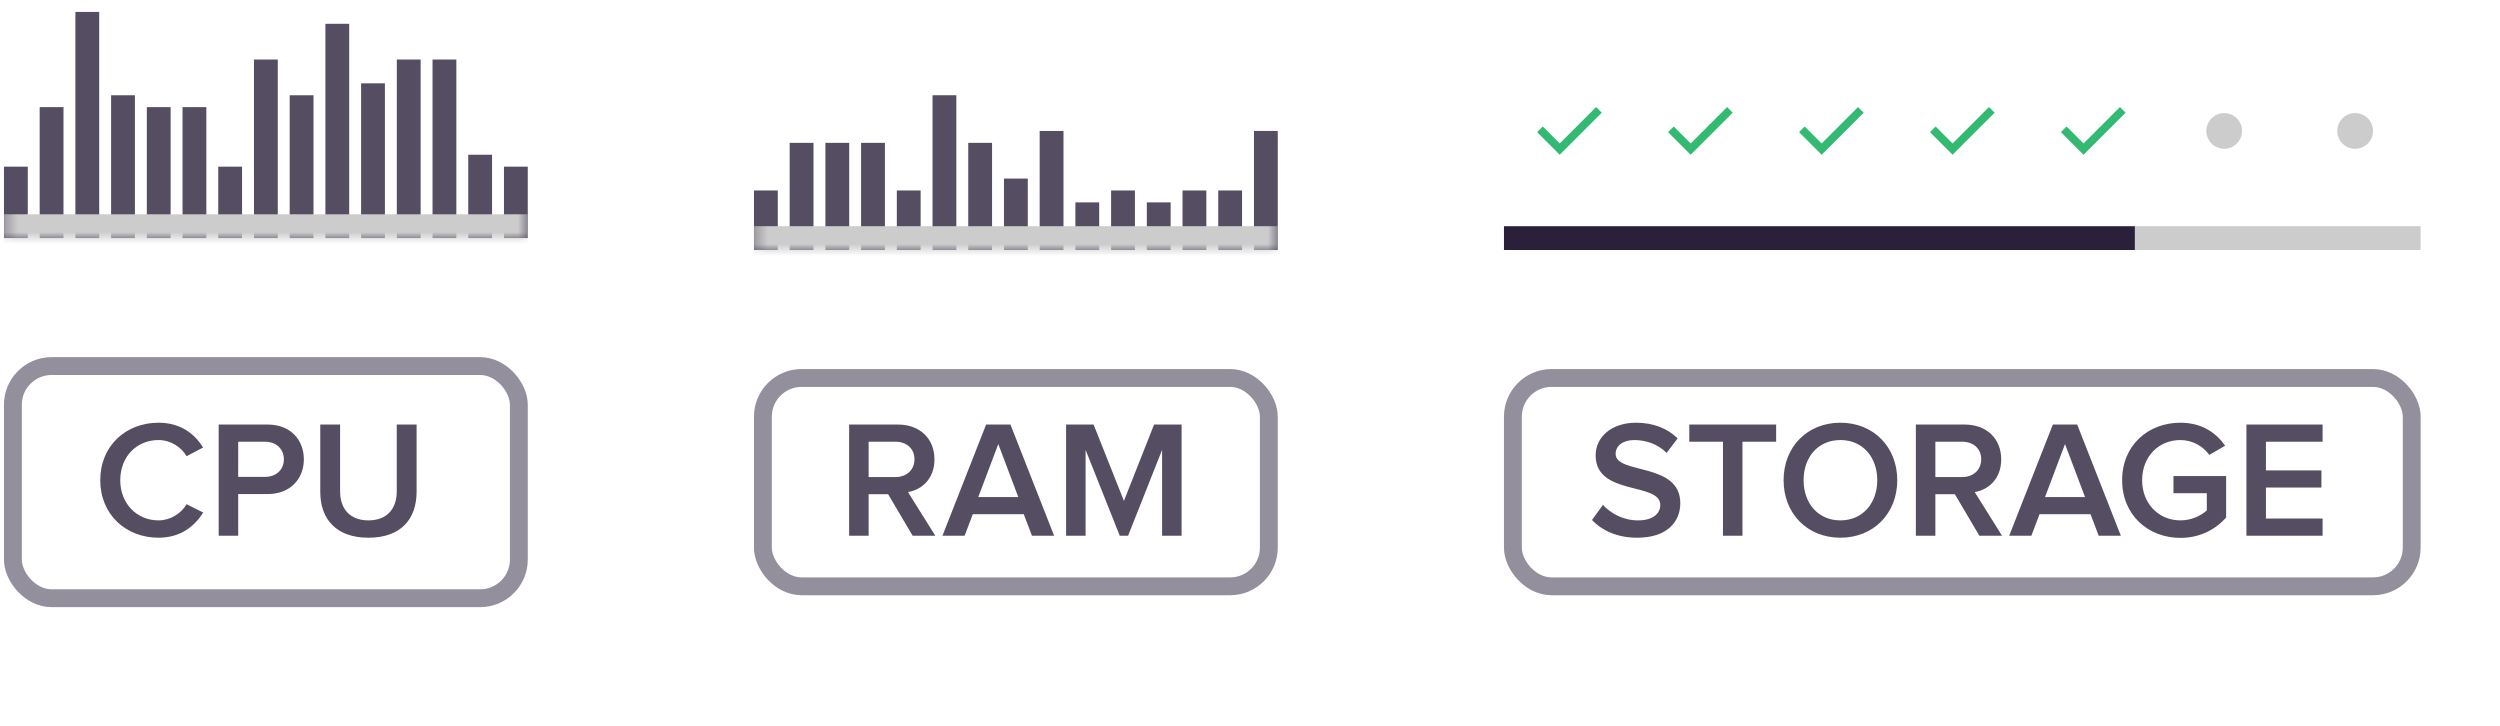 <svg xmlns="http://www.w3.org/2000/svg" width="210" height="61" viewBox="0 0 210 61" fill="none"><g clip-path="url(#clip0_1249_2199)"><mask id="path-1-inside-1_1249_2199" fill="white"><path d="M0.333 0H44.333V20H0.333V0Z"></path></mask><rect width="2" height="6" transform="translate(0.333 14)" fill="#554D61"></rect><rect width="2" height="11" transform="translate(3.333 9)" fill="#554D61"></rect><rect width="2" height="19" transform="translate(6.333 1)" fill="#554D61"></rect><rect width="2" height="12" transform="translate(9.333 8)" fill="#554D61"></rect><rect width="2" height="11" transform="translate(12.333 9)" fill="#554D61"></rect><rect width="2" height="11" transform="translate(15.333 9)" fill="#554D61"></rect><rect width="2" height="6" transform="translate(18.333 14)" fill="#554D61"></rect><rect width="2" height="15" transform="translate(21.333 5)" fill="#554D61"></rect><rect width="2" height="12" transform="translate(24.333 8)" fill="#554D61"></rect><rect width="2" height="18" transform="translate(27.333 2)" fill="#554D61"></rect><rect width="2" height="13" transform="translate(30.333 7)" fill="#554D61"></rect><rect width="2" height="15" transform="translate(33.333 5)" fill="#554D61"></rect><rect width="2" height="15" transform="translate(36.333 5)" fill="#554D61"></rect><rect width="2" height="7" transform="translate(39.333 13)" fill="#554D61"></rect><rect width="2" height="6" transform="translate(42.333 14)" fill="#554D61"></rect></g><path d="M44.333 18H0.333V22H44.333V18Z" fill="#CCCCCC" mask="url(#path-1-inside-1_1249_2199)"></path><rect x="1.083" y="30.75" width="42.5" height="19.5" rx="3.25" stroke="#948F9C" stroke-width="1.5"></rect><path d="M13.321 45.168C10.563 45.168 8.421 43.208 8.421 40.338C8.421 37.454 10.563 35.508 13.321 35.508C15.197 35.508 16.373 36.474 17.059 37.594L15.673 38.322C15.225 37.538 14.315 36.964 13.321 36.964C11.473 36.964 10.101 38.364 10.101 40.338C10.101 42.284 11.473 43.712 13.321 43.712C14.315 43.712 15.225 43.124 15.673 42.354L17.073 43.054C16.359 44.174 15.197 45.168 13.321 45.168ZM20.008 45H18.37V35.662H22.486C24.446 35.662 25.524 36.992 25.524 38.588C25.524 40.17 24.432 41.5 22.486 41.5H20.008V45ZM22.262 40.058C23.186 40.058 23.844 39.47 23.844 38.588C23.844 37.692 23.186 37.104 22.262 37.104H20.008V40.058H22.262ZM30.948 45.168C28.246 45.168 26.902 43.614 26.902 41.304V35.662H28.568V41.262C28.568 42.746 29.394 43.712 30.948 43.712C32.502 43.712 33.328 42.746 33.328 41.262V35.662H34.994V41.304C34.994 43.614 33.664 45.168 30.948 45.168Z" fill="#554D61"></path><g clip-path="url(#clip1_1249_2199)"><mask id="path-5-inside-2_1249_2199" fill="white"><path d="M63.333 1H107.333V21H63.333V1Z"></path></mask><rect width="2" height="5" transform="translate(63.333 16)" fill="#554D61"></rect><rect width="2" height="9" transform="translate(66.333 12)" fill="#554D61"></rect><rect width="2" height="9" transform="translate(69.333 12)" fill="#554D61"></rect><rect width="2" height="9" transform="translate(72.333 12)" fill="#554D61"></rect><rect width="2" height="5" transform="translate(75.333 16)" fill="#554D61"></rect><rect width="2" height="13" transform="translate(78.333 8)" fill="#554D61"></rect><rect width="2" height="9" transform="translate(81.333 12)" fill="#554D61"></rect><rect width="2" height="6" transform="translate(84.333 15)" fill="#554D61"></rect><rect width="2" height="10" transform="translate(87.333 11)" fill="#554D61"></rect><rect width="2" height="4" transform="translate(90.333 17)" fill="#554D61"></rect><rect width="2" height="5" transform="translate(93.333 16)" fill="#554D61"></rect><rect width="2" height="4" transform="translate(96.333 17)" fill="#554D61"></rect><rect width="2" height="5" transform="translate(99.333 16)" fill="#554D61"></rect><rect width="2" height="5" transform="translate(102.333 16)" fill="#554D61"></rect><rect width="2" height="10" transform="translate(105.333 11)" fill="#554D61"></rect></g><path d="M107.333 19H63.333V23H107.333V19Z" fill="#CCCCCC" mask="url(#path-5-inside-2_1249_2199)"></path><rect x="64.083" y="31.75" width="42.5" height="17.5" rx="3.25" stroke="#948F9C" stroke-width="1.5"></rect><path d="M78.565 45H76.661L74.603 41.514H72.965V45H71.327V35.662H75.429C77.277 35.662 78.495 36.852 78.495 38.588C78.495 40.24 77.403 41.15 76.269 41.332L78.565 45ZM75.219 40.072C76.143 40.072 76.815 39.484 76.815 38.574C76.815 37.678 76.143 37.104 75.219 37.104H72.965V40.072H75.219ZM88.546 45H86.684L85.998 43.194H81.714L81.028 45H79.166L82.834 35.662H84.878L88.546 45ZM85.536 41.752L83.856 37.3L82.176 41.752H85.536ZM99.254 45H97.616V37.79L94.76 45H94.06L91.19 37.79V45H89.552V35.662H91.862L94.41 42.074L96.944 35.662H99.254V45Z" fill="#554D61"></path><g clip-path="url(#clip2_1249_2199)"><path d="M131.017 13L129.117 11.1L129.592 10.625L131.017 12.05L134.075 8.992L134.55 9.467L131.017 13Z" fill="#33BA72"></path><path d="M142.017 13L140.117 11.1L140.592 10.625L142.017 12.05L145.075 8.992L145.55 9.467L142.017 13Z" fill="#33BA72"></path><path d="M153.017 13L151.117 11.1L151.592 10.625L153.017 12.05L156.075 8.992L156.55 9.467L153.017 13Z" fill="#33BA72"></path><path d="M164.017 13L162.117 11.1L162.592 10.625L164.017 12.05L167.075 8.992L167.55 9.467L164.017 13Z" fill="#33BA72"></path><path d="M175.017 13L173.117 11.1L173.592 10.625L175.017 12.05L178.075 8.992L178.55 9.467L175.017 13Z" fill="#33BA72"></path><circle cx="186.833" cy="11" r="1.5" fill="#CCCCCC"></circle><circle cx="197.833" cy="11" r="1.5" fill="#CCCCCC"></circle><rect width="53" height="2" transform="translate(126.333 19)" fill="#2A203A"></rect><rect width="24" height="2" transform="translate(179.333 19)" fill="#CCCCCC"></rect></g><rect x="127.083" y="31.75" width="75.5" height="17.5" rx="3.25" stroke="#948F9C" stroke-width="1.5"></rect><path d="M137.533 45.168C135.811 45.168 134.565 44.552 133.725 43.684L134.649 42.41C135.279 43.096 136.301 43.712 137.603 43.712C138.947 43.712 139.465 43.054 139.465 42.424C139.465 40.464 134.033 41.682 134.033 38.252C134.033 36.698 135.377 35.508 137.435 35.508C138.877 35.508 140.067 35.984 140.921 36.824L139.997 38.042C139.255 37.3 138.261 36.964 137.281 36.964C136.329 36.964 135.713 37.44 135.713 38.126C135.713 39.876 141.145 38.798 141.145 42.27C141.145 43.824 140.039 45.168 137.533 45.168ZM146.367 45H144.729V37.104H141.901V35.662H149.195V37.104H146.367V45ZM154.596 45.168C151.796 45.168 149.822 43.124 149.822 40.338C149.822 37.552 151.796 35.508 154.596 35.508C157.382 35.508 159.37 37.552 159.37 40.338C159.37 43.124 157.382 45.168 154.596 45.168ZM154.596 43.712C156.472 43.712 157.69 42.256 157.69 40.338C157.69 38.406 156.472 36.964 154.596 36.964C152.706 36.964 151.502 38.406 151.502 40.338C151.502 42.256 152.706 43.712 154.596 43.712ZM168.171 45H166.267L164.209 41.514H162.571V45H160.933V35.662H165.035C166.883 35.662 168.101 36.852 168.101 38.588C168.101 40.24 167.009 41.15 165.875 41.332L168.171 45ZM164.825 40.072C165.749 40.072 166.421 39.484 166.421 38.574C166.421 37.678 165.749 37.104 164.825 37.104H162.571V40.072H164.825ZM178.152 45H176.29L175.604 43.194H171.32L170.634 45H168.772L172.44 35.662H174.484L178.152 45ZM175.142 41.752L173.462 37.3L171.782 41.752H175.142ZM183.159 45.182C180.443 45.182 178.259 43.264 178.259 40.338C178.259 37.398 180.443 35.508 183.159 35.508C184.979 35.508 186.169 36.376 186.911 37.44L185.581 38.21C185.077 37.51 184.195 36.964 183.159 36.964C181.311 36.964 179.939 38.364 179.939 40.338C179.939 42.284 181.311 43.712 183.159 43.712C184.111 43.712 184.951 43.278 185.371 42.872V41.43H182.571V39.988H186.995V43.474C186.085 44.496 184.769 45.182 183.159 45.182ZM195.098 45H188.7V35.662H195.098V37.104H190.338V39.512H195V40.954H190.338V43.558H195.098V45Z" fill="#554D61"></path><defs><clipPath id="clip0_1249_2199"><path d="M0.333 0H44.333V20H0.333V0Z" fill="white"></path></clipPath><clipPath id="clip1_1249_2199"><path d="M63.333 1H107.333V21H63.333V1Z" fill="white"></path></clipPath><clipPath id="clip2_1249_2199"><rect width="77" height="20" fill="white" transform="translate(126.333 1)"></rect></clipPath></defs></svg>